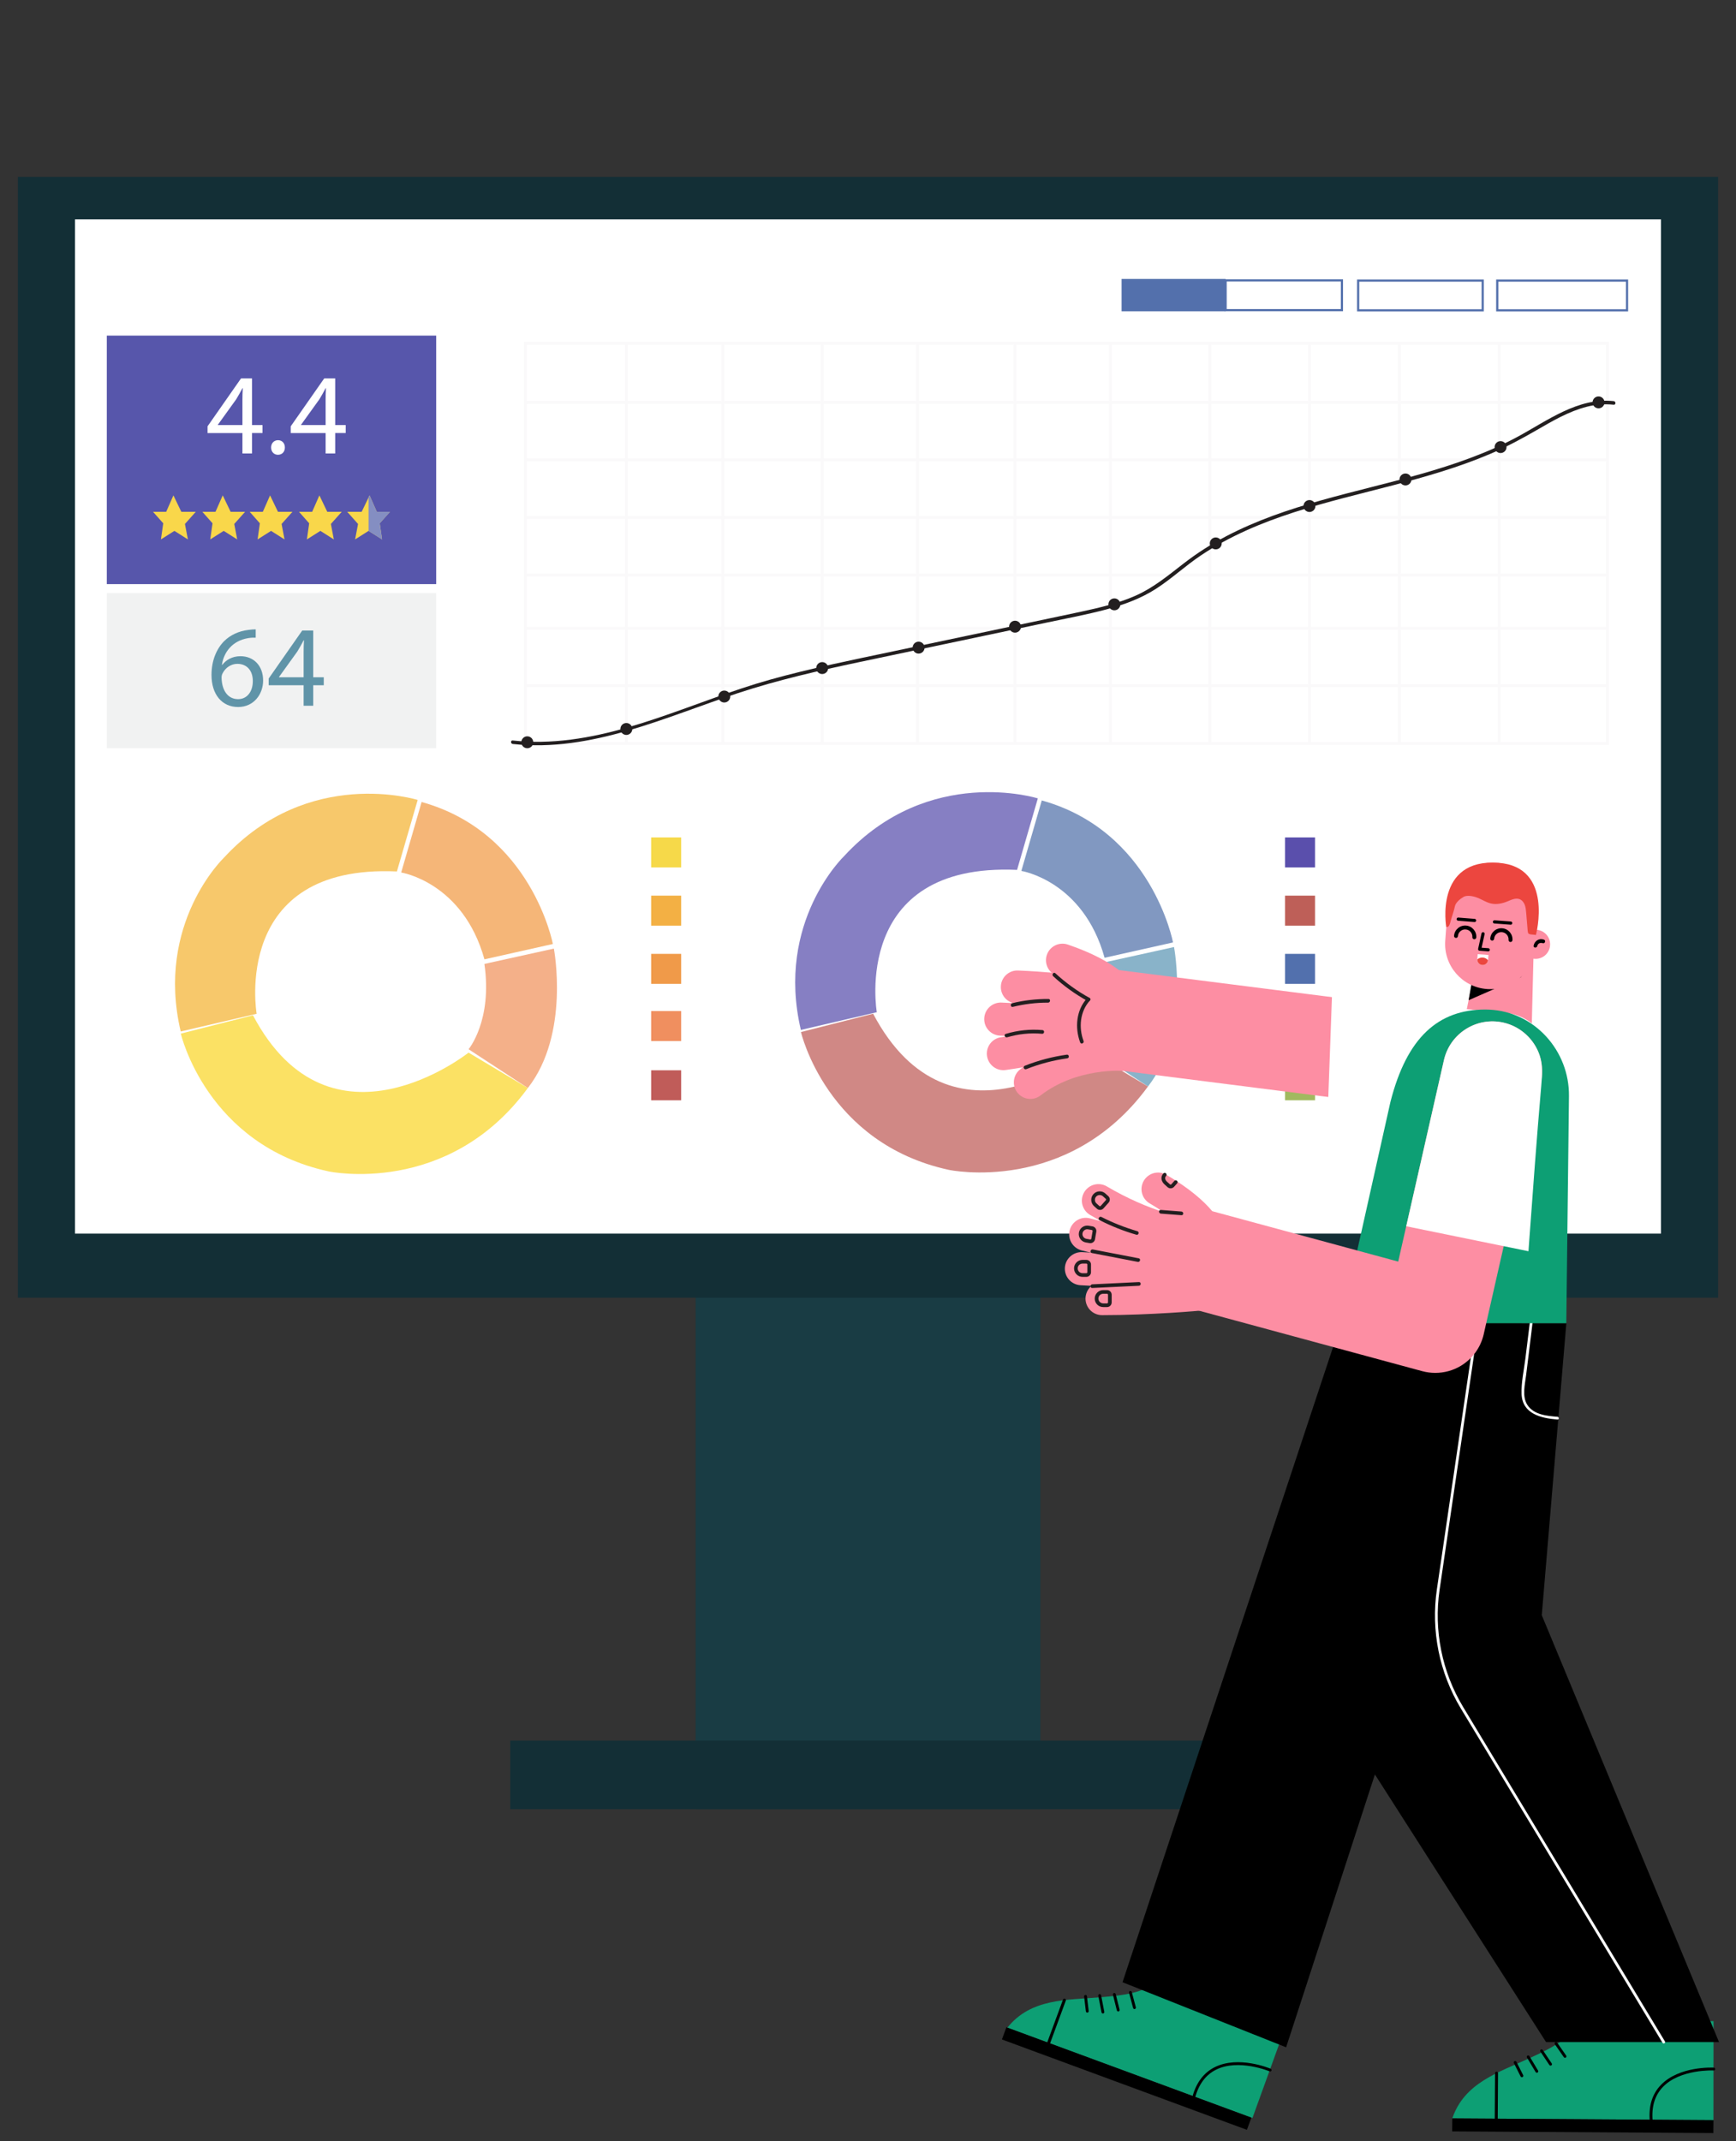 <?xml version="1.0" encoding="UTF-8"?> <!-- Generator: Adobe Illustrator 25.2.1, SVG Export Plug-In . SVG Version: 6.00 Build 0) --> <svg xmlns="http://www.w3.org/2000/svg" xmlns:xlink="http://www.w3.org/1999/xlink" version="1.1" id="Layer_1" x="0px" y="0px" viewBox="0 0 600 740" style="enable-background:new 0 0 600 740;" xml:space="preserve"><rect x="0" y="0" width="600" height="740" fill="#333333" stroke="none"/> <style type="text/css"> .st0{fill:#193C44;} .st1{fill:#132F36;} .st2{fill:#FFFFFF;} .st3{fill:#5756AB;} .st4{fill:#F1F2F2;} .st5{fill:#5370AC;} .st6{fill:none;stroke:#5370AC;stroke-width:0.75;stroke-miterlimit:10;} .st7{fill:#F6D949;} .st8{fill:#F3B044;} .st9{fill:#F09A49;} .st10{fill:#F08F5F;} .st11{fill:#C05C59;} .st12{fill:#5A4FAC;} .st13{fill:#BE5F58;} .st14{fill:#5270AD;} .st15{fill:#5F95B1;} .st16{fill:#A1B960;} .st17{fill:none;stroke:#FAF9FA;stroke-miterlimit:10;} .st18{fill:#231F20;} .st19{fill:#F7C86B;} .st20{fill:#F5B678;} .st21{fill:#F4B089;} .st22{fill:#FBE164;} .st23{fill:#867FC3;} .st24{fill:#8198C1;} .st25{fill:#89B3C9;} .st26{fill:#D08885;} .st27{fill:#6094A8;} .st28{fill:#F9D74A;} .st29{clip-path:url(#SVGID_2_);fill:#848EC2;} .st30{fill:#FD8EA3;} .st31{fill:#EC463F;} .st32{fill:#0D9F74;} </style> <g> <rect x="240.43" y="434.32" class="st0" width="119.14" height="190.92"></rect> <g> <rect x="6.18" y="61.15" class="st1" width="587.64" height="387.32"></rect> <rect x="25.91" y="75.82" class="st2" width="548.17" height="350.51"></rect> </g> <rect x="176.36" y="601.55" class="st1" width="246.53" height="23.69"></rect> <rect x="36.91" y="115.98" class="st3" width="113.85" height="85.89"></rect> <rect x="36.91" y="204.98" class="st4" width="113.85" height="53.61"></rect> <rect x="387.65" y="96.4" class="st5" width="35.95" height="11.19"></rect> <rect x="423.6" y="96.91" class="st6" width="40.2" height="10.28"></rect> <rect x="469.41" y="96.97" class="st6" width="43.04" height="10.28"></rect> <rect x="517.48" y="96.97" class="st6" width="44.86" height="10.28"></rect> <rect x="225.05" y="289.41" class="st7" width="10.37" height="10.37"></rect> <rect x="225.05" y="309.53" class="st8" width="10.37" height="10.37"></rect> <rect x="225.05" y="329.65" class="st9" width="10.37" height="10.37"></rect> <rect x="225.05" y="349.41" class="st10" width="10.37" height="10.37"></rect> <rect x="225.05" y="369.89" class="st11" width="10.37" height="10.37"></rect> <rect x="444.13" y="289.41" class="st12" width="10.37" height="10.37"></rect> <rect x="444.13" y="309.53" class="st13" width="10.37" height="10.37"></rect> <rect x="444.13" y="329.65" class="st14" width="10.37" height="10.37"></rect> <rect x="444.13" y="349.41" class="st15" width="10.37" height="10.37"></rect> <rect x="444.13" y="369.89" class="st16" width="10.37" height="10.37"></rect> <rect x="181.61" y="118.64" class="st17" width="373.98" height="138.32"></rect> <g> <line class="st17" x1="216.48" y1="118.64" x2="216.48" y2="256.96"></line> <line class="st17" x1="249.81" y1="118.64" x2="249.81" y2="256.96"></line> <line class="st17" x1="284.17" y1="118.64" x2="284.17" y2="256.96"></line> <line class="st17" x1="317.15" y1="118.64" x2="317.15" y2="256.96"></line> <line class="st17" x1="350.82" y1="118.64" x2="350.82" y2="256.96"></line> <line class="st17" x1="383.81" y1="118.64" x2="383.81" y2="256.96"></line> <line class="st17" x1="418.16" y1="118.64" x2="418.16" y2="256.96"></line> <line class="st17" x1="452.58" y1="118.64" x2="452.58" y2="256.96"></line> <line class="st17" x1="483.69" y1="118.64" x2="483.69" y2="256.96"></line> <line class="st17" x1="518.14" y1="118.64" x2="518.14" y2="256.96"></line> <line class="st17" x1="181.61" y1="139.06" x2="555.59" y2="139.06"></line> <line class="st17" x1="181.61" y1="158.96" x2="555.59" y2="158.96"></line> <line class="st17" x1="181.61" y1="178.85" x2="555.59" y2="178.85"></line> <line class="st17" x1="181.61" y1="198.75" x2="555.59" y2="198.75"></line> <line class="st17" x1="181.61" y1="217.14" x2="555.59" y2="217.14"></line> <line class="st17" x1="181.61" y1="236.95" x2="555.59" y2="236.95"></line> <g> <g> <path class="st18" d="M177.22,257.12c27.21,2.94,52.7-9.31,77.89-17.6c13.7-4.51,27.77-7.71,41.86-10.7 c14.47-3.07,28.94-6.1,43.42-9.15c7.14-1.5,14.27-3.01,21.41-4.51c6.87-1.45,13.8-2.74,20.59-4.55c6-1.6,11.91-3.75,17.15-7.13 c5.42-3.49,10.15-7.94,15.51-11.53c19.86-13.33,43.73-18.3,66.51-24.26c11.34-2.97,22.65-6.21,33.45-10.81 c5.55-2.37,10.83-5.19,16.05-8.21c5.52-3.19,11.14-6.51,17.37-8.1c3.06-0.78,6.16-1.03,9.3-0.7c0.8,0.08,0.79-1.17,0-1.25 c-12.43-1.3-22.99,6.83-33.35,12.4c-10.57,5.68-21.98,9.57-33.49,12.85c-22.52,6.4-46.1,10.47-67.04,21.42 c-5.17,2.7-10.09,5.84-14.71,9.41c-5.33,4.12-10.42,8.39-16.63,11.15c-6.01,2.66-12.46,4.17-18.86,5.55 c-7.13,1.53-14.28,3.01-21.41,4.52c-14.52,3.06-29.03,6.12-43.55,9.18c-14.22,3-28.5,5.87-42.51,9.78 c-26.13,7.3-51.48,21-79.1,21.48c-3.29,0.06-6.58-0.1-9.86-0.45C176.43,255.78,176.43,257.03,177.22,257.12L177.22,257.12z"></path> </g> </g> <circle class="st18" cx="182.24" cy="256.53" r="2.06"></circle> <circle class="st18" cx="216.48" cy="251.93" r="2.06"></circle> <circle class="st18" cx="250.33" cy="240.72" r="2.06"></circle> <circle class="st18" cx="284.17" cy="230.88" r="2.06"></circle> <circle class="st18" cx="317.49" cy="223.82" r="2.06"></circle> <circle class="st18" cx="350.82" cy="216.58" r="2.06"></circle> <circle class="st18" cx="385.15" cy="208.86" r="2.06"></circle> <circle class="st18" cx="420.19" cy="187.8" r="2.06"></circle> <circle class="st18" cx="452.58" cy="174.88" r="2.06"></circle> <circle class="st18" cx="485.76" cy="165.7" r="2.06"></circle> <circle class="st18" cx="518.63" cy="154.51" r="2.06"></circle> <circle class="st18" cx="552.49" cy="139.06" r="2.06"></circle> </g> <g> <path class="st19" d="M62.46,356.48l26.24-6.12c0,0-8.94-51.78,48.48-49.19l7.18-24.71c0,0-37.66-11.83-66.96,19.95 C77.41,296.41,53.64,319.06,62.46,356.48z"></path> <path class="st20" d="M145.72,277.17l-7.06,24.36c0,0,21.36,3.35,28.77,30.01l23.65-5.3 C191.08,326.24,183.84,287.76,145.72,277.17z"></path> <path class="st21" d="M167.42,333.13l24.01-5.3c0,0,5.65,29.48-9,48.19l-20.48-13.41C161.95,362.6,170.25,352.72,167.42,333.13z"></path> <path class="st22" d="M182.43,376.02l-20.48-12.24c0,0-47.66,37.93-74.52-12.9l-24.94,6.33c0,0,8.87,38.46,51.11,47.63 C113.6,404.84,154.84,413.67,182.43,376.02z"></path> </g> <g> <path class="st23" d="M276.8,355.94l26.24-6.12c0,0-8.94-51.78,48.48-49.19l7.18-24.71c0,0-37.66-11.83-66.96,19.95 C291.75,295.87,267.98,318.52,276.8,355.94z"></path> <path class="st24" d="M360.06,276.63L353,300.99c0,0,21.36,3.35,28.77,30.01l23.65-5.3C405.42,325.7,398.18,287.22,360.06,276.63z "></path> <path class="st25" d="M381.76,332.59l24.01-5.3c0,0,5.65,29.48-9,48.19l-20.48-13.41C376.29,362.06,384.59,352.18,381.76,332.59z"></path> <path class="st26" d="M396.77,375.48l-20.48-12.24c0,0-47.66,37.93-74.52-12.9l-24.94,6.33c0,0,8.87,38.46,51.11,47.63 C327.94,404.3,369.18,413.13,396.77,375.48z"></path> </g> <g> <path class="st2" d="M83.79,156.73v-7.07H71.73v-2.32l11.58-16.57h3.79v16.13h3.63v2.75h-3.63v7.07H83.79z M83.79,146.9v-8.66 c0-1.36,0.04-2.72,0.12-4.07h-0.12c-0.8,1.52-1.44,2.64-2.16,3.83l-6.35,8.82v0.08H83.79z"></path> <path class="st2" d="M93.7,154.65c0-1.48,1-2.52,2.4-2.52c1.4,0,2.36,1.04,2.36,2.52c0,1.44-0.92,2.52-2.4,2.52 C94.65,157.17,93.7,156.09,93.7,154.65z"></path> <path class="st2" d="M112.54,156.73v-7.07h-12.06v-2.32l11.58-16.57h3.79v16.13h3.63v2.75h-3.63v7.07H112.54z M112.54,146.9v-8.66 c0-1.36,0.04-2.72,0.12-4.07h-0.12c-0.8,1.52-1.44,2.64-2.16,3.83l-6.35,8.82v0.08H112.54z"></path> </g> <g> <path class="st27" d="M88.38,220.38c-0.72-0.04-1.64,0-2.64,0.16c-5.52,0.92-8.44,4.96-9.04,9.24h0.12c1.24-1.64,3.4-3,6.28-3 c4.6,0,7.84,3.32,7.84,8.4c0,4.76-3.24,9.16-8.64,9.16c-5.56,0-9.2-4.32-9.2-11.08c0-5.12,1.84-9.16,4.4-11.72 c2.16-2.12,5.04-3.44,8.32-3.84c1.04-0.16,1.92-0.2,2.56-0.2V220.38z M87.38,235.38c0-3.72-2.12-5.96-5.36-5.96 c-2.12,0-4.08,1.32-5.04,3.2c-0.24,0.4-0.4,0.92-0.4,1.56c0.08,4.28,2.04,7.44,5.72,7.44C85.34,241.62,87.38,239.1,87.38,235.38z"></path> <path class="st27" d="M104.94,243.9v-7.08H92.86v-2.32l11.6-16.6h3.8v16.16h3.64v2.76h-3.64v7.08H104.94z M104.94,234.06v-8.68 c0-1.36,0.04-2.72,0.12-4.08h-0.12c-0.8,1.52-1.44,2.64-2.16,3.84l-6.36,8.84v0.08H104.94z"></path> </g> <polygon class="st28" points="52.89,176.88 57.44,176.88 59.94,171.2 62.67,176.88 67.66,176.88 63.92,181.08 64.94,186.42 60.28,183.47 55.62,186.42 56.42,180.85 "></polygon> <polygon class="st28" points="69.94,176.88 74.48,176.88 76.98,171.2 79.71,176.88 84.71,176.88 80.96,181.08 81.98,186.42 77.32,183.47 72.66,186.42 73.46,180.85 "></polygon> <polygon class="st28" points="86.3,176.88 90.84,176.88 93.34,171.2 96.07,176.88 101.07,176.88 97.32,181.08 98.34,186.42 93.68,183.47 89.03,186.42 89.82,180.85 "></polygon> <polygon class="st28" points="103.34,176.88 107.89,176.88 110.39,171.2 113.11,176.88 118.11,176.88 114.36,181.08 115.38,186.42 110.73,183.47 106.07,186.42 106.86,180.85 "></polygon> <g> <polygon class="st28" points="134.78,176.88 130.23,176.88 127.73,171.2 125,176.88 120.01,176.88 123.75,181.08 122.73,186.42 127.39,183.47 132.05,186.42 131.25,180.85 "></polygon> <g> <defs> <rect id="SVGID_1_" x="127.39" y="170.93" transform="matrix(-1 -4.482693e-11 4.482693e-11 -1 262.166 359.131)" width="7.39" height="17.27"></rect> </defs> <clipPath id="SVGID_2_"> <use xlink:href="#SVGID_1_" style="overflow:visible;"></use> </clipPath> <polygon class="st29" points="134.78,176.9 130.23,176.9 127.73,171.21 125,176.9 120.01,176.9 123.75,181.1 122.73,186.44 127.39,183.49 132.05,186.44 131.25,180.87 "></polygon> </g> </g> </g> <g> <g> <defs> <path id="SVGID_3_" d="M643.7,286.41h-5.3v7.47C639.17,290.88,641.08,288.26,643.7,286.41"></path> </defs> <clipPath id="SVGID_4_"> <use xlink:href="#SVGID_3_" style="overflow:visible;"></use> </clipPath> </g> <g> <path d="M510.28,318.44c-1,0-1.78-0.25-2.35-0.76c-0.57-0.51-0.86-1.2-0.86-2.06c0-0.97,0.48-1.67,1.44-2.09 c-0.3-0.15-0.56-0.38-0.78-0.68c-0.22-0.3-0.33-0.67-0.33-1.1c0-0.7,0.25-1.27,0.76-1.69c0.51-0.42,1.21-0.63,2.11-0.63 c0.9,0,1.6,0.21,2.11,0.63c0.51,0.42,0.76,0.98,0.76,1.69c0,0.41-0.11,0.78-0.34,1.08c-0.22,0.31-0.48,0.53-0.77,0.67 c0.44,0.2,0.79,0.49,1.06,0.86c0.26,0.37,0.4,0.79,0.4,1.26c0,0.86-0.29,1.55-0.86,2.06 C512.07,318.18,511.28,318.44,510.28,318.44z M510.28,316.76c0.39,0,0.71-0.11,0.96-0.33c0.25-0.22,0.38-0.5,0.38-0.83 c0-0.35-0.13-0.63-0.38-0.84c-0.25-0.21-0.57-0.32-0.96-0.32c-0.41,0-0.73,0.1-0.98,0.31c-0.24,0.21-0.37,0.49-0.37,0.85 c0,0.34,0.12,0.62,0.37,0.83C509.56,316.65,509.88,316.76,510.28,316.76z M510.28,312.74c0.3,0,0.54-0.08,0.73-0.24 c0.19-0.16,0.29-0.37,0.29-0.62c0-0.23-0.1-0.43-0.29-0.58c-0.19-0.16-0.44-0.24-0.73-0.24c-0.32,0-0.56,0.08-0.74,0.23 c-0.18,0.15-0.27,0.35-0.27,0.59c0,0.26,0.09,0.46,0.26,0.62C509.71,312.66,509.95,312.74,510.28,312.74z"></path> </g> <g> <g> <g> <path class="st30" d="M505.61,355.44l5.11-25.33c0.4-5.32,5.03-9.31,10.35-8.91c5.32,0.4,9.31,5.03,8.91,10.35l-0.64,25.67"></path> </g> </g> <g> <g> <g> <path d="M507.59,345.67l2.7-15.59c0.4-5.32,5.03-9.31,10.35-8.91c5.32,0.4,9.31,5.03,8.91,10.35l-3.93,6.25L507.59,345.67z"></path> </g> </g> </g> <g> <g> <path class="st30" d="M513.92,341.81c-8.6-0.64-15.05-8.13-14.41-16.74l0.93-12.51c0.64-8.6,8.13-15.05,16.73-14.41 c8.6,0.64,15.05,8.13,14.41,16.74l-0.93,12.51C530.02,336,522.52,342.45,513.92,341.81z"></path> </g> </g> <g> <g> <path class="st30" d="M530.36,331.36l-5.02-0.37l0.75-10.03l5.01,0.37c2.77,0.21,4.85,2.62,4.64,5.39l0,0 C535.55,329.49,533.13,331.57,530.36,331.36z"></path> </g> </g> <g> <g> <g> <path d="M533.62,324.74c-1.66-0.59-3.23,0.4-3.57,2.08c-0.16,0.81,1.12,0.9,1.28,0.1c0.18-0.87,1.05-1.24,1.85-0.96 C533.97,326.23,534.4,325.01,533.62,324.74L533.62,324.74z"></path> </g> </g> </g> <g> <g> <g> <path d="M511.26,328.55c0.03,0.01,0.07,0.01,0.1,0.02l2.97,0.22c0.3,0.02,0.57-0.2,0.59-0.5c0.02-0.3-0.2-0.56-0.5-0.59 l-2.34-0.17l1.03-4.71c0.06-0.29-0.12-0.59-0.42-0.65c-0.3-0.06-0.59,0.12-0.65,0.42l-1.17,5.33c-0.03,0.16,0,0.32,0.1,0.44 C511.04,328.45,511.14,328.52,511.26,328.55z"></path> </g> </g> <g> <g> <path d="M509.64,318.65c-0.01,0-0.02,0-0.03,0l-5.66-0.45c-0.3-0.02-0.53-0.29-0.51-0.59c0.03-0.3,0.29-0.54,0.59-0.5 l5.66,0.45c0.3,0.02,0.53,0.29,0.5,0.59C510.17,318.44,509.93,318.66,509.64,318.65z"></path> </g> </g> <g> <g> <path d="M522.2,319.57c-0.03,0-0.07,0-0.1,0l-5.62-0.42c-0.3-0.02-0.53-0.28-0.51-0.59c0.02-0.3,0.29-0.52,0.59-0.51l5.62,0.42 c0.3,0.02,0.53,0.29,0.5,0.59C522.66,319.33,522.46,319.54,522.2,319.57z"></path> </g> </g> <g> <path d="M509.5,324.61c-0.37-0.03-0.65-0.35-0.62-0.72c0.1-1.38-0.93-2.58-2.31-2.68c-1.37-0.1-2.58,0.93-2.68,2.31 c-0.03,0.37-0.35,0.65-0.72,0.62c-0.37-0.03-0.65-0.35-0.62-0.72c0.16-2.12,2.01-3.71,4.13-3.55c2.12,0.16,3.71,2.01,3.56,4.13 C510.2,324.36,509.87,324.64,509.5,324.61z"></path> </g> <g> <path d="M522.01,325.55c-0.37-0.03-0.65-0.35-0.62-0.72c0.1-1.38-0.93-2.58-2.31-2.68c-1.38-0.1-2.58,0.93-2.68,2.31 c-0.03,0.37-0.35,0.65-0.72,0.62c-0.37-0.03-0.65-0.35-0.62-0.72c0.16-2.12,2.01-3.71,4.13-3.55c2.12,0.16,3.71,2.01,3.55,4.13 C522.71,325.29,522.38,325.57,522.01,325.55z"></path> </g> <g> <g> <path class="st2" d="M512.31,333.51L512.31,333.51c-1.03-0.07-1.8-0.97-1.72-2l0.13-1.75l3.72,0.27l-0.13,1.75 C514.23,332.82,513.34,333.59,512.31,333.51z"></path> </g> </g> <g> <g> <g> <path class="st31" d="M512.31,333.51c1.01,0.07,1.88-0.67,1.98-1.66c-0.43-0.52-1.07-0.87-1.8-0.92 c-0.73-0.05-1.4,0.2-1.91,0.65C510.55,332.58,511.31,333.44,512.31,333.51z"></path> </g> </g> </g> </g> <g> <path class="st31" d="M499.86,320.38c0.43-0.16,0.92,0.42,1.54-2.12c0.33-1.36,1.17-3.58,1.42-4.96 c0.26-1.38,1.78-2.61,2.99-3.32c1.35-0.79,3.71-0.21,5.15,0.4c1.44,0.61,2.78,1.49,4.3,1.85c1.88,0.45,3.88,0.05,5.67-0.68 c1.39-0.57,2.91-1.34,4.3-0.79c0.85,0.34,1.45,1.13,1.77,1.98c0.32,0.85,0.4,1.77,0.48,2.68c0.18,2.12,0.36,4.23,0.53,6.35 c0.07,0.87,0.34,1.05,1.07,1.16c0.86,0.13,0.91,0.04,1.77,0.21c0,0,6.29-23.5-12.91-24.95 C495.64,296.53,499.86,320.38,499.86,320.38z"></path> </g> </g> <g> <g> <path class="st30" d="M524.94,385.07c-2.74,1.19-5.82,1.67-8.99,1.27l-134.04-17.03c-9.42-1.2-16.09-9.8-14.89-19.23 c1.2-9.42,9.8-16.09,19.22-14.89l134.04,17.03c9.42,1.2,16.09,9.8,14.89,19.22C534.39,377.7,530.33,382.74,524.94,385.07z"></path> </g> <g> <g> <path class="st2" d="M460.36,344.26l59.91,5.78c9.46,0.83,16.45,9.18,15.62,18.64c-0.52,5.95-4.2,11.3-9.56,13.93 c-3.13,1.54-6.75,1.77-10.18,1.94c-18.39,0.9-36.76,2.05-55.14,3.19c-0.75,0.05-1.49,0.09-2.24,0.14L460.36,344.26z"></path> </g> </g> <g> <g> <path class="st30" d="M388.43,361.3c-0.27,0.12-0.56,0.22-0.85,0.29c-0.92,0.24-22.68,5.82-40.01,8.2 c-3.13,0.43-6.01-1.76-6.44-4.89c-0.43-3.13,1.75-6.02,4.89-6.44c16.68-2.29,38.49-7.89,38.71-7.94 c3.06-0.79,6.18,1.05,6.97,4.11C392.4,357.39,390.97,360.2,388.43,361.3z"></path> </g> <g> <path class="st30" d="M385.97,353.15c-2.37,1.03-5.8,2.07-10.8,3.03c-9.05,1.74-19.58,2.36-29.64,1.73 c-3.15-0.2-5.55-2.91-5.35-6.06c0.19-3.15,2.91-5.55,6.06-5.36c16.37,1.01,29.94-1.8,34.6-3.58c1.54-2.67,4.94-3.64,7.67-2.16 c2.6,1.41,3.87,4.34,3.07,7.12C391.22,349.14,390.66,351.12,385.97,353.15z M383.07,350.81 C383.07,350.81,383.07,350.81,383.07,350.81C383.07,350.81,383.07,350.81,383.07,350.81z"></path> </g> <g> <path class="st30" d="M390.25,349.05c-2.53,1.1-6.81,0.64-15.16-0.26c-6.68-0.72-14.99-1.61-23.69-1.96 c-3.16-0.13-5.61-2.79-5.48-5.95c0.13-3.16,2.79-5.61,5.95-5.48c9.07,0.37,17.96,1.32,24.44,2.01c3.1,0.33,6.51,0.7,8.56,0.83 c2.13-1.19,4.89-0.91,6.74,0.87c1.96,1.88,2.52,4.62,1.42,6.97C392.35,347.57,391.52,348.51,390.25,349.05z M383.68,347.37 C383.69,347.37,383.69,347.37,383.68,347.37C383.69,347.37,383.69,347.37,383.68,347.37z"></path> </g> <g> <path class="st30" d="M381.97,346.45c-0.03-0.05-3.26-4.64-16.58-9.18c-2.99-1.02-4.59-4.27-3.58-7.26 c1.02-2.99,4.27-4.59,7.26-3.57c17.68,6.01,22.14,13.03,22.85,14.38l-10.1,5.37C381.82,346.19,381.85,346.28,381.97,346.45z"></path> </g> <g> <path class="st30" d="M391.18,369.67c-0.85,0.37-1.81,0.54-2.81,0.44c-0.32-0.03-16.12-1.27-28.75,8.48 c-2.51,1.94-6.09,1.47-8.02-1.03c-1.93-2.5-1.47-6.09,1.03-8.02c16.38-12.63,36-10.89,36.83-10.81c3.14,0.31,5.45,3.1,5.14,6.25 C394.4,367.11,393.03,368.87,391.18,369.67z"></path> </g> <g> <g> <path class="st18" d="M354.69,369.5c4.59-1.82,9.31-3.06,14.19-3.75c0.81-0.12,0.64-1.38-0.18-1.26 c-5,0.71-9.82,1.98-14.52,3.84C353.42,368.63,353.93,369.8,354.69,369.5L354.69,369.5z"></path> </g> </g> <g> <g> <path class="st18" d="M348.11,358.48c3.94-1.17,7.96-1.57,12.05-1.21c0.82,0.07,0.97-1.19,0.15-1.27 c-4.32-0.38-8.55,0.07-12.71,1.31C346.82,357.55,347.33,358.72,348.11,358.48L348.11,358.48z"></path> </g> </g> <g> <g> <path class="st18" d="M350.06,347.97c4-0.98,8.05-1.48,12.17-1.46c0.81,0,0.97-1.26,0.15-1.27c-4.24-0.02-8.38,0.45-12.51,1.46 C349.09,346.9,349.26,348.16,350.06,347.97L350.06,347.97z"></path> </g> </g> <g> <g> <path class="st18" d="M364,337.38c3.6,3.32,7.54,6.17,11.83,8.53c0.71,0.39,1.47-0.63,0.75-1.03 c-4.29-2.37-8.23-5.21-11.83-8.53C364.15,335.8,363.4,336.83,364,337.38L364,337.38z"></path> </g> </g> <g> <g> <path class="st18" d="M375.69,345.02c-3.75,4.07-4.24,10.21-2.36,15.24c0.29,0.77,1.46,0.26,1.17-0.51 c-1.74-4.65-1.23-10.25,2.21-13.98C377.27,345.18,376.24,344.43,375.69,345.02L375.69,345.02z"></path> </g> </g> </g> </g> <g> <g> <g> <g> <g> <g> <path class="st32" d="M401.01,683.79c-5.19,5.16-13.31,5.82-20.38,6.43c-12.15,1.05-24.32,0.36-32.46,10.54l84.7,31.22 l11.63-32.16L401.01,683.79z"></path> </g> </g> </g> </g> </g> <g> <g> <g> <g> <g> <rect x="344.62" y="716.22" transform="matrix(0.938 0.346 -0.346 0.938 272.394 -90.44)" width="90.27" height="4.49"></rect> </g> </g> </g> </g> </g> <g> <g> <g> <g> <g> <path d="M375.63,695.53c-0.17-0.06-0.29-0.21-0.32-0.4l-0.62-5.13c-0.03-0.27,0.16-0.51,0.43-0.55 c0.27-0.03,0.51,0.16,0.54,0.43l0.62,5.13c0.03,0.27-0.16,0.51-0.43,0.54C375.78,695.57,375.7,695.56,375.63,695.53z"></path> </g> </g> </g> </g> </g> <g> <g> <g> <g> <g> <path d="M381.02,695.83c-0.16-0.06-0.28-0.19-0.31-0.37l-1.11-5.72c-0.05-0.26,0.12-0.52,0.39-0.57 c0.27-0.05,0.52,0.12,0.57,0.39l1.11,5.71c0.05,0.27-0.12,0.52-0.39,0.57C381.19,695.87,381.1,695.86,381.02,695.83z"></path> </g> </g> </g> </g> </g> <g> <g> <g> <g> <g> <path d="M386.32,695.13c-0.15-0.05-0.27-0.18-0.31-0.34l-1.35-5.41c-0.06-0.26,0.1-0.53,0.36-0.59 c0.26-0.06,0.53,0.09,0.59,0.36l1.35,5.41c0.06,0.26-0.1,0.53-0.36,0.59C386.51,695.17,386.41,695.16,386.32,695.13z"></path> </g> </g> </g> </g> </g> <g> <g> <g> <g> <g> <path d="M391.93,694.29c-0.14-0.05-0.26-0.17-0.3-0.33l-1.41-5.26c-0.07-0.26,0.08-0.53,0.34-0.6 c0.26-0.07,0.53,0.08,0.6,0.34l1.41,5.26c0.07,0.26-0.09,0.53-0.34,0.6C392.13,694.33,392.02,694.32,391.93,694.29z"></path> </g> </g> </g> </g> </g> <g> <g> <g> <g> <g> <path d="M412.36,725.44c-0.23-0.09-0.37-0.34-0.3-0.58c1.32-5.04,3.96-8.57,7.85-10.49c8.15-4.02,18.81,0.39,19.27,0.58 c0.25,0.1,0.36,0.39,0.26,0.64c-0.1,0.25-0.36,0.37-0.64,0.26c-0.1-0.05-10.71-4.43-18.46-0.6 c-3.62,1.79-6.09,5.11-7.33,9.86c-0.07,0.26-0.34,0.42-0.6,0.35C412.39,725.45,412.38,725.45,412.36,725.44z"></path> </g> </g> </g> </g> </g> <g> <g> <g> <g> <path d="M362.26,706.5c-0.27-0.1-0.41-0.4-0.31-0.66l5.44-14.78c0.1-0.27,0.4-0.41,0.66-0.31c0.27,0.1,0.41,0.4,0.31,0.66 l-5.44,14.78C362.82,706.46,362.53,706.6,362.26,706.5z"></path> </g> </g> </g> </g> </g> <g> <g> <g> <g> <g> <path class="st32" d="M545.87,698.21c-3.13,6.62-10.54,10-16.98,12.97c-11.08,5.11-22.75,8.6-26.95,20.93l90.27,0.59 l0.02-34.2L545.87,698.21z"></path> </g> </g> </g> </g> </g> <polyline points="501.91,736.6 501.94,732.11 592.21,732.7 592.18,737.18 "></polyline> <g> <g> <g> <g> <g> <path d="M525.99,717.88c-0.18,0-0.35-0.1-0.43-0.27l-2.33-4.62c-0.12-0.24-0.02-0.54,0.22-0.66c0.24-0.12,0.54-0.03,0.66,0.22 l2.33,4.62c0.12,0.24,0.03,0.54-0.22,0.66C526.14,717.86,526.06,717.88,525.99,717.88z"></path> </g> </g> </g> </g> </g> <g> <g> <g> <g> <g> <path d="M531.16,716.33c-0.17,0-0.33-0.09-0.42-0.24l-2.98-5c-0.14-0.23-0.06-0.53,0.17-0.67c0.23-0.14,0.53-0.06,0.67,0.17 l2.99,5c0.14,0.23,0.06,0.53-0.17,0.67C531.33,716.31,531.24,716.33,531.16,716.33z"></path> </g> </g> </g> </g> </g> <g> <g> <g> <g> <g> <path d="M535.9,713.87c-0.16,0-0.31-0.08-0.41-0.22l-3.1-4.63c-0.15-0.22-0.09-0.53,0.13-0.68c0.22-0.15,0.53-0.09,0.68,0.14 l3.11,4.63c0.15,0.22,0.09,0.53-0.13,0.68C536.09,713.84,536,713.87,535.9,713.87z"></path> </g> </g> </g> </g> </g> <g> <g> <g> <g> <g> <path d="M540.9,711.17c-0.15,0-0.3-0.07-0.4-0.21l-3.11-4.47c-0.15-0.22-0.1-0.53,0.12-0.68c0.22-0.15,0.53-0.1,0.68,0.12 l3.11,4.47c0.15,0.22,0.1,0.53-0.12,0.68C541.09,711.15,540.99,711.18,540.9,711.17z"></path> </g> </g> </g> </g> </g> <g> <g> <g> <g> <g> <path d="M570.69,733.54c-0.25,0-0.46-0.19-0.48-0.45c-0.47-5.19,0.81-9.41,3.82-12.53c6.3-6.55,17.83-6.02,18.32-6 c0.27,0.01,0.48,0.24,0.46,0.52c-0.01,0.27-0.21,0.47-0.51,0.46c-0.12-0.01-11.58-0.53-17.57,5.7 c-2.8,2.91-3.99,6.87-3.54,11.77c0.02,0.27-0.17,0.51-0.44,0.53C570.72,733.54,570.71,733.54,570.69,733.54z"></path> </g> </g> </g> </g> </g> <g> <g> <g> <g> <path d="M517.13,732.74c-0.29,0-0.52-0.23-0.51-0.52l0.1-15.75c0-0.29,0.24-0.52,0.52-0.51c0.29,0,0.52,0.24,0.51,0.52 l-0.1,15.75C517.65,732.51,517.42,732.74,517.13,732.74z"></path> </g> </g> </g> </g> <g> <g> <polygon points="444.51,707.54 387.97,685.05 463.47,457.28 525.95,457.28 "></polygon> </g> </g> <g> <g> <path d="M534.35,705.73L468.1,602.14c-8.65-16.85-12.5-35.76-11.14-54.66l6.52-90.2h77.88l-8.49,100.92l61.26,147.53H534.35z"></path> </g> </g> <g> <defs> <path id="SVGID_5_" d="M537.51,705.82L468.1,602.14c-8.65-16.85-12.5-35.76-11.14-54.66l6.52-90.2h77.88l-8.49,100.92 l61.26,147.53L537.51,705.82z"></path> </defs> <clipPath id="SVGID_6_"> <use xlink:href="#SVGID_5_" style="overflow:visible;"></use> </clipPath> </g> <g> <path class="st2" d="M504.89,590.43c-7.42-12.3-10.36-26.9-8.28-41.11l13.5-92.11c0.04-0.26,0.27-0.44,0.54-0.4 c0.26,0.04,0.44,0.28,0.4,0.54l-13.5,92.11c-2.05,13.99,0.84,28.37,8.15,40.48l69.73,115.55c0.14,0.22,0.06,0.52-0.16,0.65 c-0.08,0.05-0.16,0.07-0.25,0.07c-0.16,0-0.32-0.08-0.41-0.23"></path> </g> <g> <g> <path class="st2" d="M528.71,457.28c-0.48,4.1-1,8.2-1.51,12.3c-0.5,3.96-1.45,8.18-1.31,12.17c0.24,6.87,6.71,8.39,12.41,8.84 c0.61,0.05,0.61-0.91,0-0.96c-3.66-0.29-8.19-0.67-10.41-4.1c-1.9-2.93-0.83-7.07-0.43-10.3c0.73-5.99,1.51-11.97,2.21-17.96 C529.73,456.67,528.78,456.67,528.71,457.28L528.71,457.28z"></path> </g> </g> <g> <path class="st32" d="M463.47,457.28l17.09-76.44c5.71-22.45,16.64-31.95,32.79-31.95l0,0c0.49,0,0.99,0.01,1.47,0.04 c15.63,0.77,27.63,14.25,27.45,29.9l-0.92,78.46H463.47z"></path> </g> <g> <path class="st30" d="M496.06,474.47c-1.51,0-3.02-0.2-4.5-0.6l-86.01-23.3c-9.17-2.48-14.58-11.93-12.1-21.09 c2.48-9.17,11.93-14.58,21.09-12.1L483.25,436l15.8-69.63c2.1-9.26,11.31-15.07,20.57-12.96c9.26,2.1,15.06,11.31,12.96,20.57 l-19.77,87.11c-1.04,4.57-3.89,8.51-7.9,10.93C502.22,473.64,499.15,474.47,496.06,474.47z"></path> </g> <g> <g> <path class="st2" d="M486.03,423.79l13.03-57.42c2.1-9.26,11.31-15.07,20.57-12.96c5.82,1.32,10.63,5.68,12.52,11.35 c1.1,3.31,0.85,6.93,0.55,10.35c-1.59,18.35-2.93,36.71-4.27,55.07c-0.06,0.75-0.11,1.49-0.16,2.24L486.03,423.79z"></path> </g> </g> <g> <g> <path class="st30" d="M392,444.69c-6.08,0-12.65-0.13-18.62-0.53c-3.15-0.21-5.54-2.93-5.33-6.09c0.21-3.15,2.95-5.52,6.08-5.33 c16.81,1.11,39.29,0.01,39.52,0c3.13-0.14,5.84,2.27,6,5.43c0.16,3.16-2.27,5.84-5.43,6C413.59,444.2,403.68,444.69,392,444.69z"></path> </g> <g> <path class="st30" d="M404.38,436.38c-0.4,0-0.81,0-1.23-0.01c-9.22-0.11-19.65-1.63-29.39-4.26c-3.05-0.82-4.85-3.96-4.03-7.01 c0.83-3.05,3.97-4.85,7.01-4.03c15.84,4.28,29.69,4.26,34.62,3.45c2.05-2.3,5.57-2.57,7.95-0.58c2.27,1.9,2.92,5.03,1.58,7.59 C420.01,433.24,418.36,436.38,404.38,436.38z M411.96,432.7C411.96,432.7,411.97,432.7,411.96,432.7 C411.97,432.7,411.96,432.7,411.96,432.7z"></path> </g> <g> <path class="st30" d="M415.27,433.08c-2.61,0-6.24-0.46-11.32-1.76c-8.89-2.27-18.55-6.34-27.22-11.46 c-2.72-1.61-3.62-5.11-2.01-7.83c1.61-2.72,5.11-3.62,7.83-2.01c14.7,8.68,27.45,11.32,32,11.62c0.06-0.04,0.11-0.08,0.17-0.12 c2.6-1.79,6.16-1.14,7.96,1.46c1.69,2.45,1.48,5.65-0.52,7.78C421.41,431.57,420,433.08,415.27,433.08z M413.26,429.45 C413.26,429.46,413.26,429.46,413.26,429.45C413.26,429.46,413.26,429.46,413.26,429.45z"></path> </g> <g> <path class="st30" d="M411.76,428.21c-0.02-0.05-2.26-5.2-14.4-12.32c-2.73-1.6-3.64-5.1-2.04-7.83c1.6-2.72,5.1-3.64,7.83-2.04 c16.11,9.44,19.07,17.22,19.5,18.68l-10.98,3.22C411.66,427.92,411.68,428.02,411.76,428.21z"></path> </g> <g> <path class="st30" d="M380.9,454.51c-3.16,0-5.72-2.56-5.72-5.72c0-3.16,2.56-5.72,5.72-5.72c16.55,0,33.35-1.54,33.52-1.56 c3.14-0.29,5.93,2.02,6.22,5.16c0.29,3.15-2.02,5.93-5.17,6.23C414.78,452.96,398,454.51,380.9,454.51z"></path> </g> <g> <g> <path class="st18" d="M377.51,445.13c5.38-0.26,10.75-0.52,16.12-0.78c0.82-0.04,0.82-1.31,0-1.27 c-5.37,0.26-10.75,0.52-16.12,0.78C376.69,443.9,376.69,445.17,377.51,445.13L377.51,445.13z"></path> </g> </g> <g> <g> <path class="st18" d="M377.36,433.04c5.29,1.02,10.59,2.04,15.88,3.06c0.8,0.15,1.14-1.07,0.34-1.23 c-5.29-1.02-10.59-2.04-15.88-3.06C376.9,431.66,376.55,432.88,377.36,433.04L377.36,433.04z"></path> </g> </g> <g> <g> <path class="st18" d="M380.04,421.68c4.08,2.08,8.31,3.76,12.71,5.04c0.79,0.23,1.13-1,0.34-1.23 c-4.29-1.25-8.42-2.88-12.41-4.91C379.95,420.21,379.3,421.31,380.04,421.68L380.04,421.68z"></path> </g> </g> <g> <g> <path class="st18" d="M401.21,419.42c2.37,0.18,4.75,0.36,7.12,0.55c0.82,0.06,0.81-1.21,0-1.27c-2.37-0.18-4.75-0.36-7.12-0.55 C400.39,418.08,400.4,419.36,401.21,419.42L401.21,419.42z"></path> </g> </g> <g> <path class="st18" d="M380.19,418.14c-0.4,0-0.77-0.14-1.07-0.41l-0.99-0.89c-1.21-1.08-1.31-2.94-0.23-4.14l0,0 c1.08-1.21,2.94-1.31,4.14-0.23l0.99,0.89c0.66,0.59,0.72,1.61,0.13,2.27l-1.77,1.98c-0.29,0.32-0.68,0.51-1.11,0.53 C380.25,418.14,380.22,418.14,380.19,418.14z M378.84,413.55c-0.61,0.68-0.55,1.74,0.13,2.35l0.99,0.89 c0.07,0.06,0.15,0.08,0.24,0.08c0.05,0,0.15-0.02,0.23-0.11l1.77-1.98c0.12-0.14,0.11-0.35-0.02-0.47l-0.99-0.89 C380.51,412.81,379.46,412.87,378.84,413.55L378.84,413.55z"></path> </g> <g> <path class="st18" d="M404.6,410.68c-0.4,0-0.77-0.14-1.07-0.41l-0.99-0.89c-0.59-0.53-0.97-1.15-1.08-1.8 c-0.13-0.74,0.09-1.44,0.62-2.04c0.24-0.26,0.64-0.28,0.9-0.05c0.26,0.23,0.29,0.64,0.05,0.9c-0.27,0.31-0.38,0.62-0.32,0.97 c0.06,0.36,0.3,0.74,0.67,1.07l0.99,0.89c0.07,0.06,0.17,0.08,0.24,0.08c0.09-0.01,0.17-0.04,0.23-0.11l1.05-1.18 c0.24-0.26,0.64-0.28,0.9-0.05c0.26,0.23,0.29,0.64,0.05,0.9l-1.05,1.18c-0.28,0.32-0.68,0.51-1.11,0.53 C404.66,410.68,404.63,410.68,404.6,410.68z"></path> </g> <g> <path class="st18" d="M376.86,429.63c-0.09,0-0.18-0.01-0.27-0.02l-1.31-0.22c-1.59-0.28-2.67-1.79-2.39-3.39v0 c0.27-1.6,1.78-2.67,3.39-2.39l1.31,0.22c0.42,0.07,0.79,0.31,1.04,0.66c0.25,0.35,0.34,0.78,0.27,1.2l-0.45,2.62 C378.31,429.08,377.63,429.63,376.86,429.63z M374.14,426.21c-0.07,0.44,0.02,0.88,0.28,1.24c0.26,0.36,0.64,0.6,1.07,0.68 l1.31,0.23c0.17,0.03,0.35-0.09,0.38-0.27l0.45-2.62c0.01-0.09-0.01-0.17-0.06-0.25c-0.03-0.04-0.1-0.12-0.21-0.13l-1.31-0.23 C375.15,424.69,374.3,425.31,374.14,426.21L374.14,426.21z"></path> </g> <g> <path class="st18" d="M375.47,441.28h-1.33c-1.62,0-2.93-1.32-2.93-2.94c0-1.62,1.32-2.93,2.93-2.93h1.33 c0.89,0,1.6,0.72,1.6,1.6v2.66C377.07,440.56,376.35,441.28,375.47,441.28z M374.14,436.69c-0.92,0-1.66,0.75-1.66,1.66 c0,0.92,0.75,1.66,1.66,1.66h1.33c0.18,0,0.33-0.15,0.33-0.33v-2.66c0-0.18-0.15-0.33-0.33-0.33H374.14z"></path> </g> <g> <path class="st18" d="M382.62,451.72h-1.33c-1.62,0-2.93-1.32-2.93-2.93c0-1.62,1.32-2.94,2.93-2.94h1.33 c0.89,0,1.6,0.72,1.6,1.61v2.66C384.22,451,383.5,451.72,382.62,451.72z M381.29,447.12c-0.92,0-1.66,0.74-1.66,1.66 c0,0.91,0.75,1.66,1.66,1.66h1.33c0.18,0,0.33-0.15,0.33-0.33v-2.66c0-0.18-0.15-0.33-0.33-0.33H381.29z"></path> </g> </g> </g> </svg> 